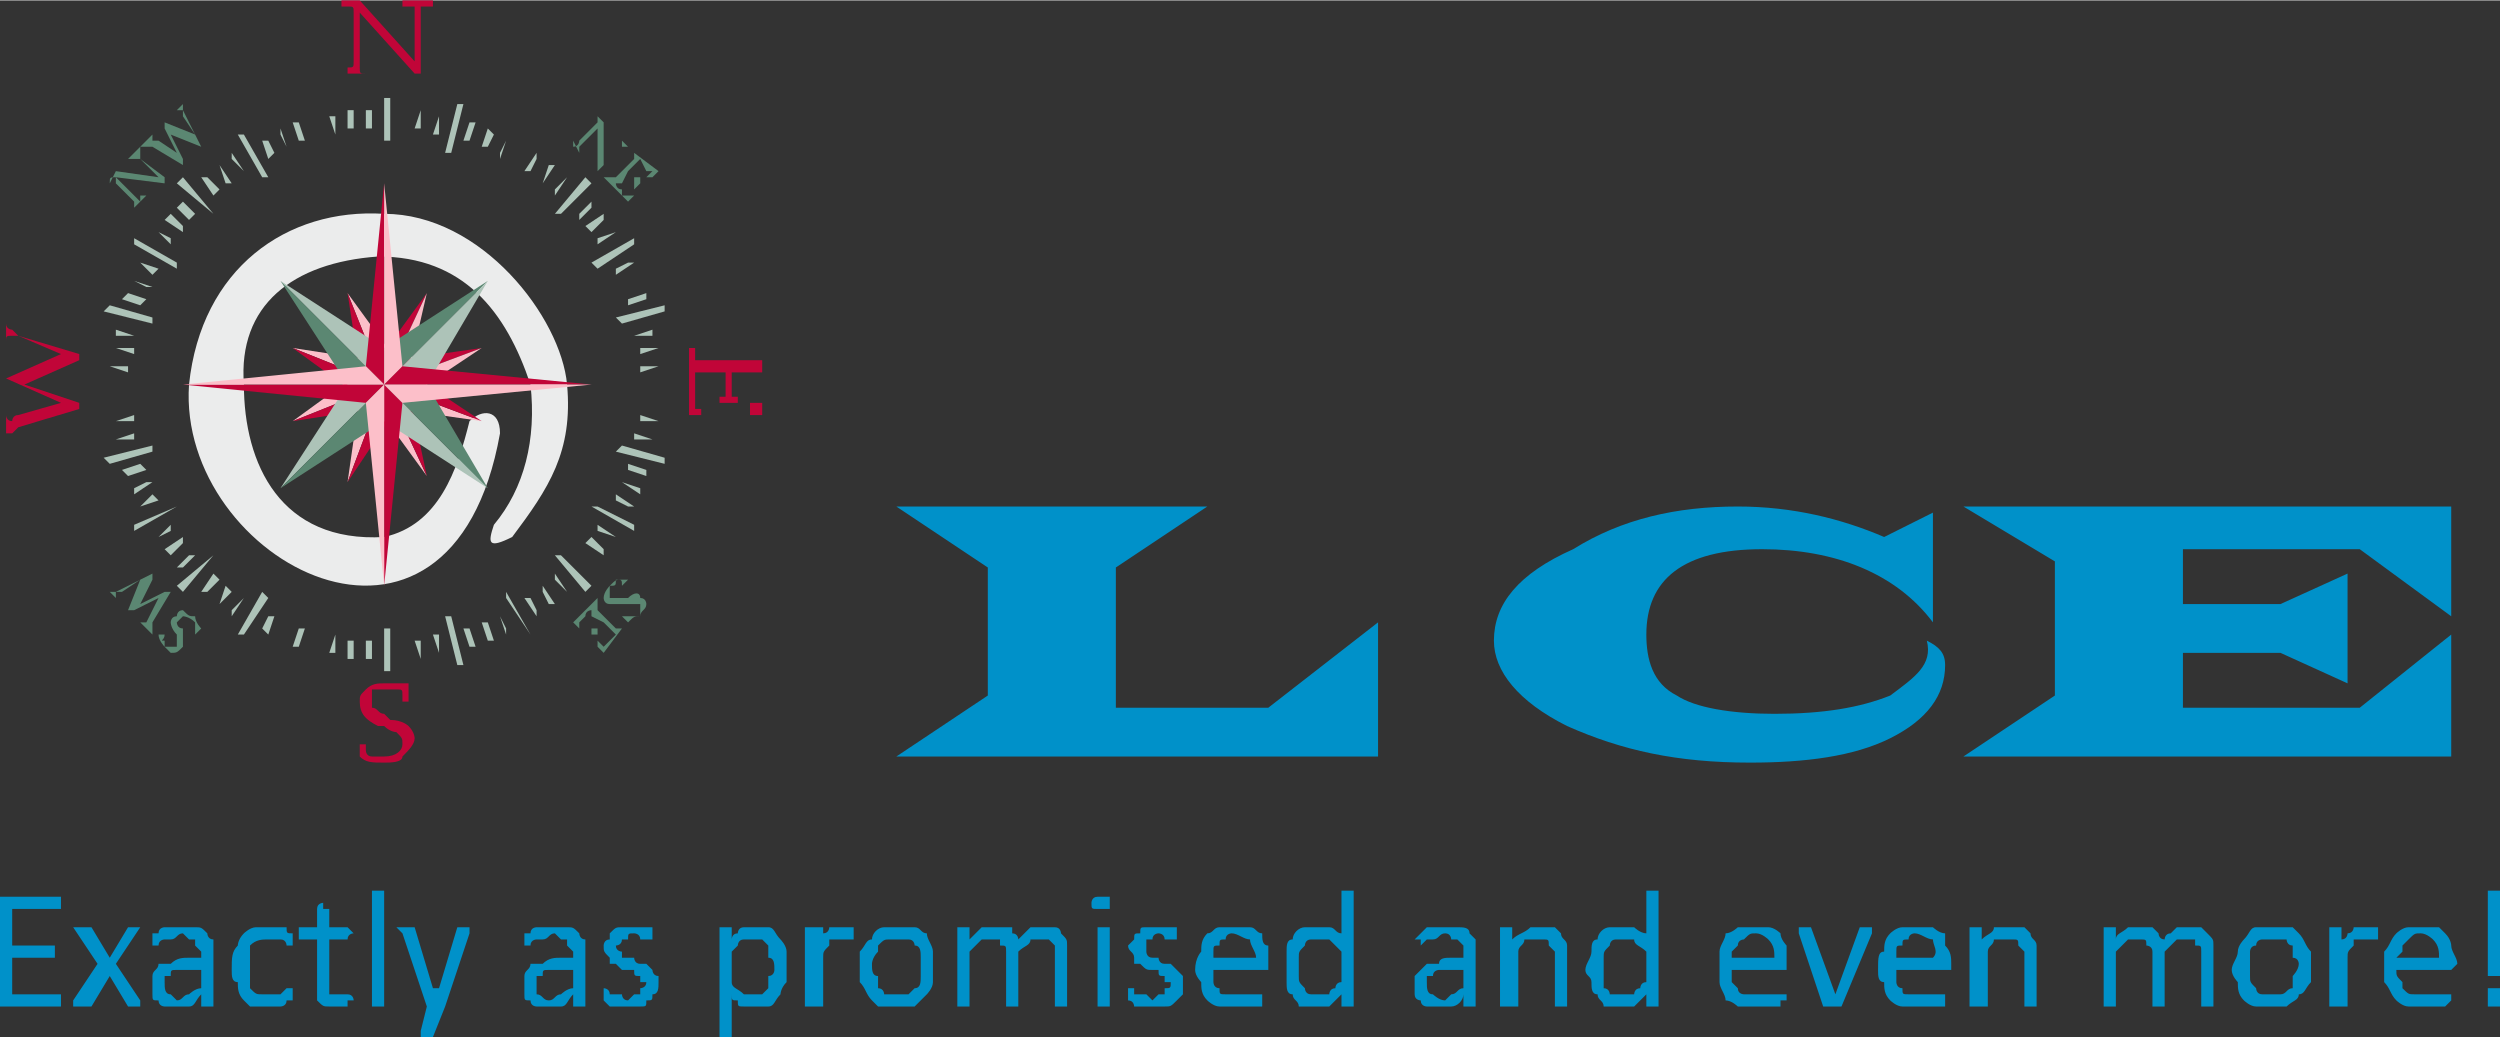 <?xml version="1.0" encoding="UTF-8"?>
<!DOCTYPE svg PUBLIC "-//W3C//DTD SVG 1.1//EN" "http://www.w3.org/Graphics/SVG/1.1/DTD/svg11.dtd">
<!-- Creator: CorelDRAW X7 -->
<svg xmlns="http://www.w3.org/2000/svg" xml:space="preserve" width="735px" height="305px" version="1.1" style="shape-rendering:geometricPrecision; text-rendering:geometricPrecision; image-rendering:optimizeQuality; fill-rule:evenodd; clip-rule:evenodd"
viewBox="0 0 410 170"
 xmlns:xlink="http://www.w3.org/1999/xlink">
 <rect x="0" y="0" width="410" height="170" fill="#333333" stroke="none"/>
 <defs>
  <style type="text/css">
   <![CDATA[
    .fil0 {fill:#EBECEC}
    .fil2 {fill:#C10538}
    .fil1 {fill:#FCBFC9}
    .fil3 {fill:#ADC3B8}
    .fil4 {fill:#5B8772}
    .fil7 {fill:#0091C9;fill-rule:nonzero}
    .fil5 {fill:#C10538;fill-rule:nonzero}
    .fil8 {fill:#ADC3B8;fill-rule:nonzero}
    .fil6 {fill:#5B8772;fill-rule:nonzero}
   ]]>
  </style>
 </defs>
 <g id="Layer_x0020_1">
  <g id="_3065944978384">
   <path class="fil0" d="M82 71c0,-4 -3,-4 -5,-2 -2,8 -5,17 -14,19 -17,1 -23,-12 -23,-25 -1,-13 8,-20 22,-21 14,0 21,9 25,21 1,9 -1,17 -6,23 -1,3 -1,4 3,2 6,-8 10,-14 9,-25 -1,-11 -14,-28 -30,-28 -16,-1 -30,9 -32,28 -2,29 43,53 51,8z"/>
   <polygon class="fil1" points="57,48 63,63 65,59 "/>
   <polygon class="fil2" points="57,48 63,63 59,61 "/>
   <polygon class="fil1" points="48,69 63,63 59,61 "/>
   <polygon class="fil2" points="48,69 63,63 61,67 "/>
   <polygon class="fil1" points="48,57 63,63 61,59 "/>
   <polygon class="fil2" points="48,57 63,63 59,65 "/>
   <polygon class="fil1" points="57,79 63,63 59,65 "/>
   <polygon class="fil2" points="57,79 63,63 65,67 "/>
   <polygon class="fil3" points="46,46 63,63 63,57 "/>
   <polygon class="fil4" points="46,46 63,63 57,63 "/>
   <polygon class="fil3" points="46,80 63,63 57,63 "/>
   <polygon class="fil4" points="46,80 63,63 63,69 "/>
   <polygon class="fil2" points="70,48 63,63 62,59 "/>
   <polygon class="fil1" points="70,48 63,63 67,61 "/>
   <polygon class="fil2" points="79,57 63,63 65,59 "/>
   <polygon class="fil1" points="79,57 63,63 67,65 "/>
   <polygon class="fil4" points="80,46 63,63 63,57 "/>
   <polygon class="fil3" points="80,46 63,63 70,63 "/>
   <polygon class="fil1" points="70,78 63,63 62,67 "/>
   <polygon class="fil2" points="70,78 63,63 67,64 "/>
   <polygon class="fil1" points="79,69 63,63 65,67 "/>
   <polygon class="fil2" points="79,69 63,63 67,61 "/>
   <polygon class="fil3" points="80,80 63,63 63,69 "/>
   <polygon class="fil4" points="80,80 63,63 70,63 "/>
   <polygon class="fil2" points="63,30 63,63 60,60 "/>
   <polygon class="fil1" points="63,30 63,63 66,60 "/>
   <polygon class="fil2" points="30,63 63,63 60,66 "/>
   <polygon class="fil1" points="30,63 63,63 60,60 "/>
   <polygon class="fil2" points="63,96 63,63 66,66 "/>
   <polygon class="fil1" points="63,96 63,63 60,66 "/>
   <polygon class="fil2" points="97,63 63,63 66,60 "/>
   <polygon class="fil1" points="97,63 63,63 66,66 "/>
   <path class="fil5" d="M59 124l0 -2 1 0 0 0c0,0 0,1 0,1 0,0 0,1 1,1 0,0 1,0 2,0 2,0 3,-1 3,-2 0,-1 0,-1 -1,-2 0,0 -1,0 -2,-1l-1 0c-2,-1 -3,-2 -3,-4 0,-1 0,-1 1,-2 1,-1 2,-1 3,-1 1,0 3,0 4,0l0 3 -1 0 0 0c0,-1 0,-1 0,-1 0,-1 0,-1 -1,-1 0,0 -1,0 -2,0 -1,0 -1,0 -2,0 0,0 0,1 0,2 0,0 0,1 0,1 1,0 1,1 2,1l1 1c2,0 3,1 3,1 1,1 1,2 1,2 0,1 -1,2 -2,3 0,1 -2,1 -3,1 -2,0 -3,0 -4,-1z"/>
   <path class="fil5" d="M113 68l0 -11 1 0 0 0 0 1c0,0 0,1 0,1 0,0 0,0 0,0l1 0 8 0 1 0c0,0 1,0 1,0 0,0 0,-1 0,-1l0 -1 0 0 0 0 0 11 -2 0 0 -2 0 0 1 0c0,0 1,0 1,0 0,0 0,0 0,0l0 -1 0 -4 -5 0 0 3 0 1c0,0 0,0 0,0 0,0 0,0 0,0 0,0 0,0 1,0l0 0 0 1 -3 0 0 -1 0 0c1,0 1,0 1,0 0,0 0,0 0,-1l0 -3 -4 0c0,0 -1,0 -1,0 0,1 0,1 0,2l0 2 0 1c0,1 0,1 0,1l1 0 0 0 0 1 -2 0z"/>
   <path class="fil5" d="M68 12l-9 -10 0 8c0,1 0,1 0,1 0,1 0,1 1,1l0 0 0 0 0 0 -4 0 0 0 0 0 1 0c0,0 0,0 0,-1 1,0 1,0 1,-1l0 -8c0,-1 0,-1 -1,-1 0,0 0,0 0,0l-1 0 0 0 0 -1 3 0 9 10 0 -8 0 -1c0,0 0,0 0,0 0,0 -1,0 -1,0l-1 0 0 0 0 -1 5 0 0 1 0 0 -1 0c-1,0 -1,0 -1,0 0,0 0,0 0,0l0 1 0 10 -1 0z"/>
   <path class="fil5" d="M13 67l-10 3 -1 1c0,0 -1,0 -1,0l0 1 0 0 0 0 0 -5 0 0 0 0 0 1c0,0 0,1 1,1 0,0 0,-1 1,-1l7 -2 -9 -4 0 0 9 -4 -7 -3c-1,0 -1,0 -1,0 -1,0 -1,0 -1,1l0 1 0 0 0 0 0 -4 0 0 0 0 0 0c0,1 1,1 1,1l1 1 10 3 0 1 -9 4 9 3 0 1z"/>
   <path class="fil6" d="M27 30l-8 -1 3 3c1,1 1,1 1,1 0,0 0,0 0,-1l1 0 0 0 0 0 -2 2 0 0 0 0 0 0c0,-1 0,-1 0,-1 0,0 0,0 0,0l-3 -3c0,0 0,-1 0,-1 -1,0 -1,0 -1,1l0 0 0 0 0 0 1 -2 7 1 -3 -3 0 0c-1,0 -1,0 -1,0 0,0 0,0 0,0l0 0 0 0 -1 0 2 -2 0 0 0 0 0 1c0,0 0,0 0,0 0,0 0,0 0,0l0 1 4 3 0 1z"/>
   <path class="fil6" d="M30 27l-5 -3 -1 0c0,0 0,0 0,0l0 0 -1 0 0 0 2 -2 0 0 0 0 0 1c0,0 0,0 0,0 0,0 0,0 1,0l3 2 -2 -4 0 -1 5 2 -2 -3c0,-1 0,-1 0,-1 0,0 0,0 -1,0l0 1 0 0 0 -1 1 -1 1 0 -1 0 0 0c0,1 0,1 0,1l0 0 3 6 0 0 -5 -2 2 4 0 1z"/>
   <path class="fil6" d="M98 28l0 -7 -3 3c0,0 0,0 0,0 0,0 0,0 0,1l0 0 0 0 0 0 -1 -2 0 0 0 0 0 0c0,1 0,1 0,1 1,0 1,-1 1,-1l3 -3c0,0 0,0 0,0 0,0 0,0 0,-1l0 0 0 0 0 0 1 1 0 7 3 -3 0 0c0,0 0,-1 0,-1 0,0 0,0 0,0l0 0 0 0 0 0 1 1 0 0 0 0 0 0c0,0 0,0 0,0 0,0 -1,0 -1,0l0 0 -4 4 0 0z"/>
   <path class="fil6" d="M103 33l-4 -4 1 0 0 0 0 0c0,0 0,0 0,0 0,0 0,0 0,0l1 0 3 -3 0 0c0,0 0,0 0,-1 0,0 0,0 0,0l0 0 0 0 0 0 4 3 -1 1 -1 0 0 0 1 -1c0,0 0,0 0,0 0,0 0,0 0,0l-1 0 -1 -2 -2 2 1 1 1 0c0,0 0,1 0,1 0,0 0,0 0,-1 0,0 0,0 0,0l0 0 0 1 -1 1 0 -1 0 0c0,0 0,0 0,0 0,0 0,0 0,-1l-1 -1 -1 2c-1,0 -1,0 -1,0 0,0 0,1 1,1l0 1 1 0c0,0 0,0 0,0l1 0 0 0 0 0 -1 1z"/>
   <path class="fil6" d="M102 95l1 0 -1 1 0 0c0,0 0,0 0,0 0,-1 0,-1 -1,-1 0,1 0,1 -1,1 0,1 0,1 0,2 0,0 1,0 1,0 0,0 1,0 1,0l1 0c1,-1 2,-1 2,0 1,0 1,1 1,1 0,1 -1,1 -1,2 -1,0 -1,0 -2,1l-1 -1 1 0 0 0c0,0 0,0 0,0 0,0 1,0 1,0 0,0 0,0 1,0 0,-1 0,-1 0,-1 0,-1 0,-1 0,-1 -1,0 -1,0 -1,0 0,0 -1,0 -1,0l-1 0c0,0 -1,0 -1,0 -1,0 -1,0 -1,0 -1,0 -1,-1 -1,-1 0,-1 1,-2 1,-2 1,-1 1,-1 2,-1z"/>
   <path class="fil6" d="M94 102l4 -4 0 1 0 0 0 0c0,0 0,0 0,0 0,0 0,0 0,0l0 1 3 3 0 0c0,0 1,0 1,0 0,0 0,0 0,0l0 0 0 0 0 0 -3 4 -1 -1 0 -1 0 0 1 1c0,0 0,0 0,0 0,0 0,0 0,0l1 -1 1 -1 -2 -2 -1 1 0 1c0,0 0,0 0,0 0,0 0,0 0,0 0,0 0,0 0,0l0 0 -1 0 0 -1 0 0 0 0c0,0 0,0 0,0 0,0 0,0 1,0l1 -1 -2 -1c0,-1 0,-1 0,-1 0,0 -1,0 -1,1l0 0 -1 1c0,0 0,0 0,0l0 1 0 0 0 0 -1 -1z"/>
   <path class="fil6" d="M33 103l-1 1 0 0 0 0c0,-1 0,-1 0,-1 0,0 0,0 0,0 0,-1 0,-1 0,-1 -1,-1 -2,-1 -2,-1 -1,1 -1,1 -1,1 0,0 0,1 1,1l0 1c0,1 0,2 0,2 -1,1 -1,1 -2,1 0,0 -1,-1 -1,-1 0,0 -1,-1 -1,-2l1 0 0 0 0 0c0,0 0,0 0,0 0,1 -1,1 0,1 0,0 0,0 0,1 0,0 1,0 1,0 0,0 1,0 1,0 0,0 0,-1 0,-1 0,0 0,0 0,-1l0 0c-1,-1 -1,-2 -1,-2 0,0 0,-1 1,-1 0,0 0,-1 1,-1 1,1 1,1 2,1 0,1 1,2 1,2z"/>
   <path class="fil6" d="M28 97l-3 5 0 1c0,0 0,0 0,0l0 1 0 0 0 0 -2 -2 0 0 0 0 0 0c1,0 1,0 1,0 0,0 0,0 0,0l2 -4 -4 2 -1 0 2 -5 -3 2c-1,0 -1,0 -1,0 0,0 0,1 0,1l1 0 0 0 -1 0 -1 -1 0 0 0 0 0 0c1,0 1,0 1,0l0 0 6 -3 0 1 -2 4 4 -2 1 0z"/>
   <path class="fil7" d="M226 102l0 22 -79 0 15 -10 0 -21 -15 -10 51 0 -15 10 0 23 25 0 18 -14zm91 -18l0 18c-6,-8 -16,-12 -28,-12 -13,0 -19,5 -19,14 0,4 1,8 5,10 3,2 9,3 16,3 8,0 14,-1 19,-3 4,-3 7,-5 6,-9 0,0 0,0 0,0 2,1 3,2 3,4 0,5 -3,9 -9,12 -6,3 -14,4 -23,4 -12,0 -21,-2 -30,-6 -8,-4 -12,-9 -12,-14 0,-6 4,-11 13,-15 8,-5 17,-7 27,-7 9,0 17,2 24,5l8 -4zm85 -1l0 18 -15 -11 -29 0 0 9 16 0 11 -5 0 18 -11 -5 -16 0 0 9 29 0 15 -12 0 20 -80 0 15 -10 0 -22 -15 -9 80 0z"/>
   <path class="fil7" d="M10 164c0,0 0,0 0,1 0,0 0,0 0,0 0,0 0,0 0,0 0,0 0,0 0,0l-9 0c0,0 -1,0 -1,0 0,0 0,-1 0,-1l0 -16c0,0 0,-1 0,-1 0,0 1,0 1,0l8 0c0,0 1,0 1,0 0,0 0,0 0,0 0,0 0,1 0,1 0,0 0,0 0,0 0,0 0,0 0,1 0,0 0,0 0,0 0,0 0,0 0,0 0,0 -1,0 -1,0l-7 0 0 6 6 0c0,0 1,0 1,0 0,0 0,0 0,0 0,0 0,0 0,0 0,0 0,1 0,1 0,0 0,0 0,0 0,0 0,0 0,0 0,1 0,1 0,1 0,0 -1,0 -1,0l-6 0 0 6 8 0c0,0 0,0 0,0 0,0 0,0 0,0 0,0 0,0 0,1 0,0 0,0 0,0zm13 0c0,1 0,1 0,1 0,0 0,0 0,0 0,0 0,0 0,0 -1,0 -1,0 -1,0 0,0 -1,0 -1,0 0,0 0,0 0,0 0,0 0,0 0,0 0,0 0,0 0,0l-3 -5 -3 5c0,0 -1,0 -1,0 0,0 0,0 0,0 0,0 0,0 0,0 0,0 -1,0 -1,0 0,0 0,0 0,0 -1,0 -1,0 -1,0 0,0 0,0 0,0 0,0 0,0 0,-1l4 -6 -4 -6c0,0 0,0 0,0 0,0 0,0 0,0 0,0 1,0 1,0 0,0 0,0 1,0 0,0 0,0 0,0 0,0 0,0 1,0 0,0 0,0 0,0 0,0 0,0 0,0l3 5 3 -5c0,0 0,0 0,0 0,0 0,0 0,0 0,0 0,0 0,0 0,0 1,0 1,0 0,0 0,0 1,0 0,0 0,0 0,0 0,0 0,0 0,0 0,0 0,0 0,0l-4 6 4 6zm12 1c0,0 0,0 0,0 0,0 0,0 -1,0 0,0 0,0 0,0 0,0 -1,0 -1,0 0,0 0,0 0,0 0,0 0,0 0,0l0 -2c-1,1 -1,2 -2,2 -1,0 -1,0 -2,0 -1,0 -1,0 -2,0 0,0 -1,0 -1,-1 -1,0 -1,0 -1,-1 0,0 0,-1 0,-1 0,-1 0,-2 0,-2 0,-1 1,-1 1,-2 1,0 1,0 2,0 1,-1 2,-1 3,-1l2 0 0 -1c0,0 -1,-1 -1,-1 0,0 0,-1 0,-1 0,0 -1,0 -1,0 0,0 -1,-1 -1,-1 -1,0 -1,1 -2,1 0,0 -1,0 -1,0 0,0 -1,0 -1,1 0,0 0,0 0,0 0,0 0,0 -1,0 0,0 0,0 0,0 0,-1 0,-1 0,-1 0,0 0,0 0,0 0,0 0,-1 0,-1 0,0 0,0 0,0 1,0 1,0 1,0 0,-1 1,-1 1,-1 1,0 1,0 1,0 1,0 1,0 2,0 1,0 2,0 2,0 1,0 1,0 2,1 0,0 0,1 1,1 0,1 0,2 0,2l0 9zm-2 -6l-2 0c-1,0 -2,0 -2,0 -1,0 -1,0 -1,1 0,0 -1,0 -1,0 0,1 0,1 0,1 0,1 0,2 1,2 0,0 1,1 1,1 1,0 1,-1 2,-1 0,0 1,-1 2,-1l0 -3zm15 4c0,0 0,0 0,0 0,0 0,0 0,1 0,0 0,0 0,0 0,0 0,0 0,0 0,0 -1,0 -1,0 0,1 -1,1 -1,1 0,0 -1,0 -1,0 0,0 -1,0 -1,0 -1,0 -2,0 -3,0 0,0 -1,-1 -1,-1 -1,-1 -1,-2 -1,-3 -1,0 -1,-1 -1,-2 0,-2 0,-3 1,-4 0,0 0,-1 1,-2 0,0 1,-1 2,-1 0,0 1,0 2,0 0,0 1,0 1,0 1,0 1,0 1,0 0,0 1,0 1,0 0,1 0,1 1,1 0,0 0,0 0,0 0,0 0,0 0,0 0,0 0,1 0,1 0,0 0,0 0,0 0,0 0,1 0,1 0,0 0,0 0,0 -1,0 -1,0 -1,0 0,0 0,-1 -1,-1 0,0 0,0 -1,0 0,0 -1,0 -1,0 -1,0 -2,0 -3,1 0,1 0,2 0,4 0,0 0,1 0,2 0,0 0,1 0,1 1,1 1,1 2,1 0,0 0,0 1,0 1,0 1,0 1,0 1,0 1,0 1,0 1,-1 1,-1 1,-1 0,0 1,0 1,0 0,0 0,0 0,0 0,0 0,0 0,0 0,0 0,0 0,0 0,0 0,1 0,1zm10 1c0,0 0,0 -1,0 0,1 0,1 0,1 0,0 0,0 0,0 0,0 0,0 -1,0 0,0 0,0 0,0 0,0 -1,0 -1,0 0,0 -1,0 -1,0 -1,0 -1,0 -2,-1 0,0 0,-1 0,-1 0,-1 0,-1 0,-2l0 -7 -2 0c0,0 0,0 -1,0 0,-1 0,-1 0,-1 0,0 0,0 0,-1 0,0 0,0 0,0 1,0 1,0 1,0 0,0 0,0 0,0l2 0 0 -3c0,0 0,0 0,0 0,0 0,0 0,0 0,0 0,0 0,0 0,-1 1,-1 1,-1 0,0 0,0 0,1 0,0 1,0 1,0 0,0 0,0 0,0 0,0 0,0 0,0l0 3 3 0c0,0 0,0 0,0 0,0 0,0 0,0 0,0 0,0 0,0 1,1 1,1 1,1 0,0 -1,0 -1,1 0,0 0,0 0,0l-3 0 0 7c0,1 0,1 0,2 1,0 1,0 2,0 0,0 0,0 0,0 0,0 1,0 1,0 0,0 0,0 0,0 0,0 0,0 0,0 0,0 0,0 0,0 0,0 0,0 0,0 0,0 0,0 0,0 1,0 1,1 1,1zm5 1c0,0 0,0 0,0 0,0 0,0 0,0 0,0 -1,0 -1,0 0,0 0,0 0,0 -1,0 -1,0 -1,0 0,0 0,0 0,0 0,0 0,0 0,0 0,0 0,0 0,0l0 -19c0,0 0,0 0,0 0,0 0,0 0,0 0,0 0,0 0,0 0,0 0,0 1,0 0,0 0,0 0,0 0,0 1,0 1,0 0,0 0,0 0,0 0,0 0,0 0,0l0 19zm10 0l-2 5c0,0 0,0 0,0 -1,0 -1,0 -1,0 -1,0 -1,0 -1,0 0,0 0,0 0,0 0,0 0,0 0,0 0,0 0,0 0,-1l1 -4c0,0 0,0 0,0 0,0 0,0 0,0l-4 -12c-1,-1 -1,-1 -1,-1 0,0 0,0 1,0 0,0 0,0 0,0 0,0 0,0 1,0 0,0 0,0 0,0 0,0 0,0 1,0 0,0 0,0 0,0 0,0 0,0 0,0l3 10 1 0 3 -10c0,0 0,0 0,0 0,0 0,0 1,0 0,0 0,0 0,0 0,0 1,0 1,0 0,0 0,0 0,0 0,0 0,0 0,0 0,0 0,0 0,1l-4 12zm23 0c0,0 0,0 0,0 0,0 -1,0 -1,0 0,0 0,0 0,0 0,0 -1,0 -1,0 0,0 0,0 0,0 0,0 0,0 0,0l0 -2c-1,1 -1,2 -2,2 -1,0 -1,0 -2,0 -1,0 -1,0 -2,0 0,0 -1,0 -1,-1 -1,0 -1,0 -1,-1 0,0 0,-1 0,-1 0,-1 0,-2 0,-2 0,-1 1,-1 1,-2 1,0 1,0 2,0 1,-1 2,-1 3,-1l2 0 0 -1c0,0 -1,-1 -1,-1 0,0 0,-1 0,-1 0,0 -1,0 -1,0 0,0 -1,-1 -1,-1 -1,0 -1,1 -2,1 0,0 -1,0 -1,0 0,0 -1,0 -1,1 0,0 0,0 0,0 0,0 -1,0 -1,0 0,0 0,0 0,0 0,-1 0,-1 0,-1 0,0 0,0 0,0 0,0 0,-1 0,-1 0,0 0,0 0,0 1,0 1,0 1,0 0,-1 1,-1 1,-1 1,0 1,0 1,0 1,0 1,0 2,0 1,0 2,0 2,0 1,0 1,0 2,1 0,0 0,1 1,1 0,1 0,2 0,2l0 9zm-2 -6l-2 0c-1,0 -2,0 -2,0 -1,0 -1,0 -1,1 -1,0 -1,0 -1,0 0,1 0,1 0,1 0,1 0,2 0,2 1,0 1,1 2,1 1,0 1,-1 2,-1 0,0 1,-1 2,-1l0 -3zm14 2c0,1 0,2 -1,2 0,1 0,1 -1,1 0,1 0,1 -1,1 -1,0 -1,0 -2,0 -1,0 -1,0 -1,0 -1,0 -1,0 -1,0 -1,0 -1,0 -1,0 0,0 -1,-1 -1,-1 0,0 0,0 0,0 0,0 0,0 0,-1 0,0 0,0 0,0 0,0 0,0 0,0 0,-1 0,-1 0,-1 0,0 0,0 0,0 0,0 1,0 1,1 0,0 0,0 1,0 0,0 0,0 1,0 0,0 0,1 1,1 0,0 1,-1 1,-1 0,0 1,0 1,0 0,0 0,0 0,-1 0,0 1,0 1,-1 0,0 -1,0 -1,0 0,-1 0,-1 0,-1 -1,0 -1,0 -1,-1 -1,0 -1,0 -2,0 0,0 0,0 -1,-1 0,0 0,0 -1,0 0,-1 0,-1 0,-1 -1,-1 -1,-1 -1,-2 0,0 0,-1 1,-1 0,-1 0,-1 0,-1 1,-1 1,-1 2,-1 0,0 1,0 2,0 0,0 1,0 1,0 0,0 0,0 1,0 0,0 0,0 0,0 1,0 1,0 1,0 0,1 0,1 0,1 0,0 0,0 0,0 0,0 0,0 0,0 0,0 0,0 0,0 0,1 0,1 0,1 0,0 0,0 0,0 0,0 0,0 0,0 0,0 0,0 0,0 0,0 0,0 -1,0 0,0 0,0 0,0 0,0 -1,0 -1,0 0,-1 -1,-1 -1,-1 -1,0 -1,0 -1,1 -1,0 -1,0 -1,0 0,0 0,0 0,0 0,1 -1,1 -1,1 0,1 1,1 1,1 0,0 0,1 0,1 1,0 1,0 2,0 0,0 0,1 1,1 0,0 0,0 1,0 0,0 1,1 1,1 0,0 0,1 1,1 0,0 0,1 0,1zm21 -3c0,1 0,2 0,3 -1,1 -1,2 -1,2 -1,1 -1,2 -2,2 -1,0 -2,0 -2,0 -1,0 -1,0 -1,0 -1,0 -1,0 -1,0 -1,0 -1,0 -1,-1 -1,0 -1,0 -1,-1l0 7c0,0 0,0 0,0 0,0 0,0 0,0 0,0 -1,0 -1,0 0,0 0,0 0,0 -1,0 -1,0 -1,0 0,0 0,0 0,0 0,0 0,0 0,0 0,0 0,0 0,0l0 -18c0,0 0,0 0,0 0,0 0,0 0,0 0,0 0,0 0,0 0,0 0,0 1,0 0,0 0,0 0,0 0,0 0,0 0,0 0,0 0,0 0,0 1,0 1,0 1,0l0 2c0,0 0,-1 1,-1 0,0 0,-1 1,-1 0,0 0,0 1,0 0,0 1,0 1,0 1,0 2,0 2,0 1,0 1,1 2,2 0,0 1,1 1,2 0,1 0,1 0,2zm-2 1c0,-1 0,-2 -1,-2 0,-1 0,-1 0,-2 0,0 -1,-1 -1,-1 0,0 -1,0 -1,0 -1,0 -1,0 -1,0 -1,0 -1,0 -1,0 -1,0 -1,1 -1,1 0,0 -1,1 -1,1l0 5c0,1 1,1 2,2 0,0 1,0 1,0 1,0 1,0 2,0 0,0 1,-1 1,-1 0,-1 0,-1 0,-2 1,0 1,-1 1,-1zm13 -6c0,0 0,0 0,1 0,0 0,0 0,0 0,0 0,0 0,0 0,0 -1,0 -1,0 0,0 0,0 0,0 0,0 0,0 0,0 0,0 -1,0 -1,0 0,0 0,0 0,0 0,0 -1,0 -1,0 0,0 0,0 -1,0 0,1 0,1 0,1 -1,1 -1,1 -1,2l0 8c0,0 0,0 0,0 0,0 0,0 0,0 -1,0 -1,0 -1,0 0,0 0,0 0,0 -1,0 -1,0 -1,0 0,0 0,0 0,0 0,0 0,0 0,0 -1,0 -1,0 -1,0l0 -13c0,0 0,0 0,0 1,0 1,0 1,0 0,0 0,0 0,0 0,0 0,0 0,0 1,0 1,0 1,0 0,0 0,0 0,0 0,0 0,0 0,0 1,0 1,0 1,0l0 2c0,0 0,-1 0,-1 1,0 1,-1 1,-1 1,0 1,0 1,0 0,0 1,0 1,0 0,0 0,0 0,0 1,0 1,0 1,0 0,0 0,0 0,0 0,0 1,0 1,0 0,0 0,0 0,0 0,0 0,0 0,0 0,0 0,0 0,1 0,0 0,0 0,0zm13 5c0,1 0,2 0,3 0,1 -1,2 -1,2 -1,1 -1,1 -2,2 -1,0 -2,0 -3,0 -1,0 -2,0 -3,0 0,0 -1,-1 -1,-1 -1,-1 -1,-2 -2,-3 0,0 0,-1 0,-2 0,-1 0,-2 0,-3 1,-1 1,-2 2,-2 0,-1 1,-2 2,-2 0,0 1,0 2,0 1,0 2,0 3,0 1,0 1,1 2,1 0,1 1,2 1,3 0,0 0,1 0,2zm-2 0c0,0 0,-1 0,-1 0,-1 0,-2 -1,-2 0,0 0,-1 -1,-1 0,0 -1,0 -2,0 0,0 -1,0 -1,0 -1,0 -1,0 -2,1 0,0 0,1 0,1 -1,1 -1,2 -1,2 0,1 0,2 1,2 0,1 0,1 0,2 1,0 1,1 1,1 1,0 2,0 2,0 1,0 1,0 2,0 0,0 1,-1 1,-1 1,0 1,-1 1,-2 0,0 0,-1 0,-2zm24 7c0,0 0,0 0,0 0,0 0,0 0,0 0,0 0,0 0,0 0,0 0,0 -1,0 0,0 0,0 0,0 0,0 -1,0 -1,0 0,0 0,0 0,0 0,0 0,0 0,0l0 -8c0,0 0,-1 0,-1 0,-1 0,-1 0,-1 -1,-1 -1,-1 -1,-1 -1,0 -1,0 -1,0 -1,0 -1,0 -2,0 0,1 -1,1 -2,2l0 9c0,0 0,0 0,0 0,0 0,0 0,0 0,0 0,0 0,0 0,0 -1,0 -1,0 0,0 0,0 0,0 -1,0 -1,0 -1,0 0,0 0,0 0,0 0,0 0,0 0,0l0 -8c0,0 0,-1 0,-1 0,-1 0,-1 -1,-1 0,-1 0,-1 0,-1 -1,0 -1,0 -1,0 -1,0 -2,0 -2,0 -1,1 -1,1 -2,2l0 9c0,0 0,0 0,0 0,0 0,0 0,0 0,0 0,0 0,0 -1,0 -1,0 -1,0 0,0 0,0 -1,0 0,0 0,0 0,0 0,0 0,0 0,0 0,0 0,0 0,0l0 -13c0,0 0,0 0,0 0,0 0,0 0,0 0,0 0,0 0,0 1,0 1,0 1,0 0,0 0,0 0,0 1,0 1,0 1,0 0,0 0,0 0,0 0,0 0,0 0,0l0 2c1,-1 1,-1 2,-2 1,0 1,0 2,0 1,0 1,0 1,0 1,0 1,0 2,0 0,1 0,1 0,1 1,0 1,1 1,1 0,0 1,-1 1,-1 0,0 1,-1 1,-1 0,0 1,0 1,0 0,0 1,0 1,0 1,0 2,0 2,0 1,0 1,1 1,1 1,1 1,1 1,2 0,0 0,1 0,2l0 8zm7 0c0,0 0,0 0,0 0,0 0,0 0,0 0,0 -1,0 -1,0 0,0 0,0 0,0 0,0 -1,0 -1,0 0,0 0,0 0,0 0,0 0,0 0,0 0,0 0,0 0,0l0 -13c0,0 0,0 0,0 0,0 0,0 0,0 0,0 0,0 0,0 0,0 1,0 1,0 0,0 0,0 0,0 0,0 1,0 1,0 0,0 0,0 0,0 0,0 0,0 0,0l0 13zm0 -17c0,1 0,1 0,1 0,0 -1,0 -1,0 -1,0 -1,0 -1,0 -1,0 -1,0 -1,-1 0,0 0,-1 1,-1 0,0 0,0 1,0 0,0 1,0 1,0 0,0 0,0 0,1zm12 13c0,1 0,2 0,2 -1,1 -1,1 -1,1 -1,1 -1,1 -2,1 -1,0 -1,0 -2,0 0,0 -1,0 -1,0 -1,0 -1,0 -1,0 -1,0 -1,0 -1,0 0,0 0,-1 -1,-1 0,0 0,0 0,0 0,0 0,0 0,-1 0,0 0,0 0,0 0,0 0,0 0,0 0,-1 0,-1 0,-1 0,0 0,0 1,0 0,0 0,0 0,1 0,0 0,0 1,0 0,0 0,0 1,0 0,0 1,1 1,1 0,0 1,-1 1,-1 0,0 1,0 1,0 0,0 0,0 0,-1 1,0 1,0 1,-1 0,0 0,0 -1,0 0,-1 0,-1 0,-1 -1,0 -1,0 -1,-1 -1,0 -1,0 -1,0 -1,0 -1,0 -2,-1 0,0 0,0 -1,0 0,-1 0,-1 0,-1 0,-1 -1,-1 -1,-2 0,0 1,-1 1,-1 0,-1 0,-1 1,-1 0,-1 0,-1 1,-1 1,0 1,0 2,0 0,0 1,0 1,0 0,0 1,0 1,0 0,0 0,0 1,0 0,0 0,0 0,0 0,1 0,1 0,1 0,0 0,0 0,0 0,0 0,0 0,0 0,0 0,0 0,0 0,1 0,1 0,1 0,0 0,0 0,0 0,0 0,0 0,0 0,0 0,0 0,0 0,0 0,0 0,0 -1,0 -1,0 -1,0 0,0 -1,0 -1,0 0,-1 -1,-1 -1,-1 0,0 -1,0 -1,1 0,0 -1,0 -1,0 0,0 0,0 0,0 0,1 0,1 0,1 0,1 0,1 0,1 0,0 0,1 1,1 0,0 0,0 1,0 0,0 0,1 1,1 0,0 1,0 1,0 0,0 1,1 1,1 0,0 1,1 1,1 0,0 0,1 0,1zm14 -3c0,0 0,1 0,1 -1,0 -1,0 -1,0l-8 0c0,1 0,1 0,2 0,0 0,1 1,1 0,1 0,1 1,1 0,0 1,0 2,0 0,0 1,0 1,0 1,0 1,0 2,0 0,0 0,0 0,0 1,0 1,0 1,0 0,0 0,0 0,0 0,0 0,0 0,0 0,0 0,0 0,0 0,0 0,0 0,0 0,1 0,1 0,1 0,0 0,0 0,0 0,0 0,0 0,0 0,0 0,0 0,0 0,0 0,0 0,1 -1,0 -1,0 -1,0 -1,0 -1,0 -2,0 0,0 -1,0 -1,0 -1,0 -2,0 -3,0 -1,0 -2,-1 -2,-1 -1,-1 -1,-2 -1,-3 0,0 -1,-1 -1,-2 0,-2 1,-3 1,-3 0,-1 0,-2 1,-3 1,0 1,-1 2,-1 1,0 1,0 2,0 1,0 2,0 3,0 1,0 1,1 2,1 0,1 0,2 1,2 0,1 0,2 0,3l0 0zm-2 -1c0,-1 -1,-2 -1,-3 -1,0 -2,-1 -3,-1 0,0 -1,0 -1,1 -1,0 -1,0 -1,1 -1,0 -1,0 -1,1 0,0 0,1 0,1l7 0zm16 8c0,0 0,0 0,0 0,0 0,0 0,0 0,0 0,0 0,0 -1,0 -1,0 -1,0 0,0 0,0 0,0 -1,0 -1,0 -1,0 0,0 0,0 0,0 0,0 0,0 0,0l0 -2c-1,1 -1,1 -2,2 -1,0 -2,0 -2,0 -1,0 -2,0 -3,0 0,-1 -1,-1 -1,-2 -1,0 -1,-1 -1,-2 0,-1 0,-1 0,-2 0,-1 0,-2 0,-3 0,-1 0,-2 1,-2 0,-1 1,-2 2,-2 0,0 1,0 2,0 1,0 1,0 2,0 1,0 1,1 2,1l0 -7c0,0 0,0 0,0 0,0 0,0 0,0 0,0 0,0 0,0 0,0 1,0 1,0 0,0 0,0 0,0 1,0 1,0 1,0 0,0 0,0 0,0 0,0 0,0 0,0l0 19zm-2 -9c-1,-1 -1,-1 -2,-2 -1,0 -1,0 -2,0 0,0 -1,0 -1,0 -1,0 -1,1 -1,1 -1,1 -1,1 -1,2 0,0 0,1 0,1 0,1 0,2 0,2 0,1 0,1 1,2 0,0 0,1 1,1 0,0 0,0 1,0 0,0 1,0 1,0 0,0 1,0 1,0 0,0 0,-1 1,-1 0,0 0,-1 1,-1l0 -5zm22 9c0,0 0,0 0,0 0,0 0,0 0,0 0,0 -1,0 -1,0 0,0 0,0 0,0 -1,0 -1,0 -1,0 0,0 0,0 0,0l0 -2c0,1 -1,2 -2,2 0,0 -1,0 -2,0 0,0 -1,0 -2,0 0,0 -1,0 -1,-1 0,0 -1,0 -1,-1 0,0 0,-1 0,-1 0,-1 0,-2 0,-2 1,-1 1,-1 2,-2 0,0 1,0 2,0 0,-1 1,-1 2,-1l2 0 0 -1c0,0 0,-1 0,-1 0,0 -1,-1 -1,-1 0,0 0,0 -1,0 0,0 0,-1 -1,-1 -1,0 -1,1 -2,1 0,0 0,0 -1,0 0,0 0,0 -1,1 0,0 0,0 0,0 0,0 0,0 0,0 0,0 0,0 0,0 0,-1 0,-1 0,-1 -1,0 -1,0 -1,0 0,0 1,-1 1,-1 0,0 0,0 0,0 0,0 0,0 0,0 1,-1 1,-1 1,-1 1,0 1,0 2,0 0,0 1,0 1,0 1,0 2,0 2,0 1,0 2,0 2,1 0,0 1,1 1,1 0,1 0,2 0,2l0 9zm-2 -6l-2 0c-1,0 -1,0 -2,0 0,0 -1,0 -1,1 0,0 0,0 -1,0 0,1 0,1 0,1 0,1 0,2 1,2 0,0 1,1 2,1 0,0 1,-1 1,-1 1,0 1,-1 2,-1l0 -3zm17 6c0,0 0,0 0,0 0,0 0,0 0,0 0,0 0,0 -1,0 0,0 0,0 0,0 0,0 0,0 -1,0 0,0 0,0 0,0 0,0 0,0 0,0 0,0 0,0 0,0l0 -8c0,0 0,-1 0,-1 -1,-1 -1,-1 -1,-1 0,-1 0,-1 -1,-1 0,0 0,0 -1,0 0,0 -1,0 -2,0 0,1 -1,1 -1,2l0 9c0,0 0,0 0,0 0,0 -1,0 -1,0 0,0 0,0 0,0 0,0 0,0 -1,0 0,0 0,0 0,0 0,0 0,0 0,0 -1,0 -1,0 -1,0 0,0 0,0 0,0l0 -13c0,0 0,0 0,0 0,0 0,0 1,0 0,0 0,0 0,0 0,0 0,0 0,0 1,0 1,0 1,0 0,0 0,0 0,0 0,0 0,0 0,0 0,0 0,0 0,0l0 2c1,-1 2,-1 3,-2 0,0 1,0 2,0 0,0 1,0 2,0 0,0 1,1 1,1 0,1 1,1 1,2 0,0 0,1 0,2l0 8zm15 0c0,0 0,0 0,0 0,0 0,0 0,0 0,0 0,0 -1,0 0,0 0,0 0,0 0,0 0,0 -1,0 0,0 0,0 0,0 0,0 0,0 0,0 0,0 0,0 0,0l0 -2c-1,1 -1,1 -2,2 -1,0 -2,0 -2,0 -1,0 -2,0 -3,0 0,-1 -1,-1 -1,-2 -1,0 -1,-1 -1,-2 0,-1 -1,-1 -1,-2 0,-1 1,-2 1,-3 0,-1 0,-2 1,-2 0,-1 1,-2 2,-2 0,0 1,0 2,0 1,0 1,0 2,0 0,0 1,1 2,1l0 -7c0,0 0,0 0,0 0,0 0,0 0,0 0,0 0,0 0,0 0,0 1,0 1,0 0,0 0,0 0,0 0,0 1,0 1,0 0,0 0,0 0,0 0,0 0,0 0,0l0 19zm-2 -9c-1,-1 -2,-1 -2,-2 -1,0 -1,0 -2,0 -1,0 -1,0 -1,0 -1,0 -1,1 -1,1 -1,1 -1,1 -1,2 0,0 0,1 0,1 0,1 0,2 0,2 0,1 0,1 0,2 1,0 1,1 1,1 1,0 1,0 2,0 0,0 1,0 1,0 0,0 0,0 1,0 0,0 0,-1 1,-1 0,0 0,-1 1,-1l0 -5zm23 2c0,0 0,1 0,1 0,0 0,0 -1,0l-8 0c0,1 0,1 0,2 0,0 1,1 1,1 0,1 1,1 1,1 1,0 1,0 2,0 1,0 1,0 2,0 0,0 1,0 1,0 0,0 1,0 1,0 0,0 0,0 0,0 0,0 0,0 0,0 1,0 1,0 1,0 0,0 0,0 0,0 0,0 0,0 0,0 0,1 0,1 0,1 0,0 0,0 0,0 0,0 0,0 0,0 0,0 0,0 -1,0 0,0 0,0 0,1 0,0 -1,0 -1,0 0,0 -1,0 -1,0 -1,0 -1,0 -2,0 -1,0 -2,0 -3,0 0,0 -1,-1 -2,-1 0,-1 -1,-2 -1,-3 0,0 0,-1 0,-2 0,-2 0,-3 0,-3 0,-1 1,-2 1,-3 1,0 2,-1 2,-1 1,0 2,0 3,0 1,0 2,0 2,0 1,0 2,1 2,1 0,1 1,2 1,2 0,1 0,2 0,3l0 0zm-2 -1c0,-1 0,-2 -1,-3 0,0 -1,-1 -2,-1 -1,0 -1,0 -2,1 0,0 -1,0 -1,1 0,0 0,0 -1,1 0,0 0,1 0,1l7 0zm16 -5c0,0 0,0 0,0 0,0 0,0 0,0 0,1 0,1 0,1 0,0 0,0 0,0l-5 12c0,0 0,0 0,0 0,0 0,0 0,0 0,0 0,0 0,0 -1,0 -1,0 -1,0 0,0 -1,0 -1,0 0,0 0,0 0,0 0,0 0,0 -1,0 0,0 0,0 0,0l-4 -12c0,0 0,0 0,-1 0,0 0,0 0,0 0,0 0,0 0,0 0,0 0,0 0,0 0,0 0,0 0,0 0,0 0,0 1,0 0,0 0,0 0,0 0,0 1,0 1,0 0,0 0,0 0,0 0,0 0,0 0,0 0,0 0,0 0,0l4 11 0 0 0 0 4 -11c0,0 0,0 0,0 0,0 0,0 0,0 0,0 0,0 0,0 0,0 1,0 1,0 0,0 0,0 0,0 0,0 1,0 1,0 0,0 0,0 0,0 0,0 0,0 0,0zm13 6c0,0 0,1 0,1 -1,0 -1,0 -1,0l-8 0c0,1 0,1 0,2 0,0 0,1 1,1 0,1 0,1 1,1 0,0 1,0 2,0 0,0 1,0 1,0 1,0 1,0 2,0 0,0 0,0 0,0 1,0 1,0 1,0 0,0 0,0 0,0 0,0 0,0 0,0 0,0 0,0 0,0 0,0 0,0 0,0 0,1 0,1 0,1 0,0 0,0 0,0 0,0 0,0 0,0 0,0 0,0 0,0 0,0 0,0 0,1 -1,0 -1,0 -1,0 -1,0 -1,0 -2,0 0,0 -1,0 -1,0 -1,0 -2,0 -3,0 -1,0 -2,-1 -2,-1 -1,-1 -1,-2 -1,-3 -1,0 -1,-1 -1,-2 0,-2 0,-3 1,-3 0,-1 0,-2 1,-3 0,0 1,-1 2,-1 1,0 1,0 2,0 1,0 2,0 3,0 0,0 1,1 2,1 0,1 0,2 0,2 1,1 1,2 1,3l0 0zm-3 -1c1,-1 0,-2 0,-3 -1,0 -2,-1 -3,-1 0,0 -1,0 -1,1 -1,0 -1,0 -1,1 -1,0 -1,0 -1,1 0,0 0,1 0,1l6 0zm17 8c0,0 0,0 0,0 0,0 0,0 0,0 0,0 0,0 -1,0 0,0 0,0 0,0 0,0 -1,0 -1,0 0,0 0,0 0,0 0,0 0,0 0,0 0,0 0,0 0,0l0 -8c0,0 0,-1 0,-1 -1,-1 -1,-1 -1,-1 0,-1 0,-1 -1,-1 0,0 0,0 -1,0 0,0 -1,0 -2,0 0,1 -1,1 -1,2l0 9c0,0 0,0 0,0 0,0 -1,0 -1,0 0,0 0,0 0,0 0,0 0,0 -1,0 0,0 0,0 0,0 0,0 0,0 0,0 -1,0 -1,0 -1,0 0,0 0,0 0,0l0 -13c0,0 0,0 0,0 0,0 0,0 1,0 0,0 0,0 0,0 0,0 0,0 0,0 1,0 1,0 1,0 0,0 0,0 0,0 0,0 0,0 0,0 0,0 0,0 0,0l0 2c1,-1 2,-1 2,-2 1,0 2,0 3,0 0,0 1,0 2,0 0,0 1,1 1,1 0,1 1,1 1,2 0,0 0,1 0,2l0 8zm29 0c0,0 0,0 0,0 0,0 0,0 0,0 0,0 0,0 0,0 -1,0 -1,0 -1,0 0,0 0,0 -1,0 0,0 0,0 0,0 0,0 0,0 0,0 0,0 0,0 0,0l0 -8c0,0 0,-1 0,-1 0,-1 0,-1 -1,-1 0,-1 0,-1 0,-1 -1,0 -1,0 -2,0 0,0 -1,0 -1,0 -1,1 -1,1 -2,2l0 9c0,0 0,0 0,0 0,0 0,0 0,0 0,0 0,0 -1,0 0,0 0,0 0,0 0,0 0,0 -1,0 0,0 0,0 0,0 0,0 0,0 0,0 0,0 0,0 0,0l0 -8c0,0 0,-1 0,-1 0,-1 -1,-1 -1,-1 0,-1 0,-1 -1,-1 0,0 0,0 -1,0 0,0 -1,0 -1,0 -1,1 -1,1 -2,2l0 9c0,0 0,0 0,0 0,0 0,0 0,0 0,0 0,0 -1,0 0,0 0,0 0,0 0,0 -1,0 -1,0 0,0 0,0 0,0 0,0 0,0 0,0 0,0 0,0 0,0l0 -13c0,0 0,0 0,0 0,0 0,0 0,0 0,0 0,0 0,0 0,0 0,0 1,0 0,0 0,0 0,0 0,0 0,0 1,0 0,0 0,0 0,0 0,0 0,0 0,0l0 2c0,-1 1,-1 2,-2 0,0 1,0 2,0 0,0 1,0 1,0 1,0 1,0 1,0 1,1 1,1 1,1 0,0 0,1 1,1 0,0 0,-1 1,-1 0,0 1,-1 1,-1 0,0 1,0 1,0 0,0 1,0 1,0 1,0 1,0 2,0 0,0 1,1 1,1 1,1 1,1 1,2 0,0 0,1 0,2l0 8zm16 -7c0,1 0,2 0,3 -1,1 -1,2 -2,2 0,1 -1,1 -2,2 0,0 -1,0 -2,0 -1,0 -2,0 -3,0 -1,0 -2,-1 -2,-1 -1,-1 -1,-2 -1,-3 0,0 -1,-1 -1,-2 0,-1 1,-2 1,-3 0,-1 1,-2 1,-2 1,-1 1,-2 2,-2 1,0 2,0 3,0 1,0 2,0 3,0 0,0 1,1 1,1 1,1 1,2 2,3 0,0 0,1 0,2zm-2 0c0,0 0,-1 -1,-1 0,-1 0,-2 0,-2 -1,0 -1,-1 -1,-1 -1,0 -2,0 -2,0 -1,0 -2,0 -2,0 0,0 -1,0 -1,1 -1,0 -1,1 -1,1 0,1 0,2 0,2 0,1 0,2 0,2 0,1 0,1 1,2 0,0 0,1 1,1 0,0 1,0 2,0 0,0 1,0 1,0 1,0 1,-1 2,-1 0,0 0,-1 0,-2 0,0 1,-1 1,-2zm13 -5c0,0 0,0 0,1 0,0 0,0 0,0 0,0 0,0 -1,0 0,0 0,0 0,0 0,0 0,0 0,0 0,0 0,0 0,0 0,0 -1,0 -1,0 0,0 0,0 0,0 -1,0 -1,0 -1,0 0,0 0,0 -1,0 0,1 0,1 0,1 -1,1 -1,1 -1,2l0 8c0,0 0,0 0,0 0,0 -1,0 -1,0 0,0 0,0 0,0 0,0 0,0 -1,0 0,0 0,0 0,0 0,0 0,0 0,0 -1,0 -1,0 -1,0 0,0 0,0 0,0l0 -13c0,0 0,0 0,0 0,0 0,0 1,0 0,0 0,0 0,0 0,0 0,0 0,0 1,0 1,0 1,0 0,0 0,0 0,0 0,0 0,0 0,0 0,0 0,0 0,0l0 2c1,0 1,-1 1,-1 1,0 1,-1 1,-1 1,0 1,0 1,0 0,0 1,0 1,0 0,0 0,0 0,0 0,0 1,0 1,0 0,0 0,0 0,0 0,0 0,0 0,0 1,0 1,0 1,0 0,0 0,0 0,0 0,0 0,0 0,1 0,0 0,0 0,0zm13 5c0,0 -1,1 -1,1 0,0 0,0 0,0l-9 0c0,1 0,1 1,2 0,0 0,1 0,1 1,1 1,1 2,1 0,0 1,0 1,0 1,0 2,0 2,0 1,0 1,0 1,0 1,0 1,0 1,0 0,0 0,0 1,0 0,0 0,0 0,0 0,0 0,0 0,0 0,0 0,0 0,0 0,0 0,0 0,0 0,1 0,1 0,1 0,0 0,0 0,0 0,0 0,0 0,0 0,0 0,0 0,0 0,0 0,0 -1,1 0,0 0,0 -1,0 0,0 -1,0 -1,0 -1,0 -1,0 -2,0 -1,0 -2,0 -2,0 -1,0 -2,-1 -2,-1 -1,-1 -1,-2 -2,-3 0,0 0,-1 0,-2 0,-2 0,-3 0,-3 1,-1 1,-2 2,-3 0,0 1,-1 2,-1 0,0 1,0 2,0 1,0 2,0 3,0 0,0 1,1 1,1 1,1 1,2 1,2 0,1 1,2 1,3l0 0zm-3 -1c0,-1 0,-2 -1,-3 0,0 -1,-1 -2,-1 -1,0 -1,0 -2,1 0,0 0,0 -1,1 0,0 0,0 0,1 0,0 -1,1 -1,1l7 0zm10 3c0,0 0,0 0,0 0,0 0,0 0,0 0,0 0,0 0,0 -1,0 -1,0 -1,0 0,0 0,0 0,0 -1,0 -1,0 -1,0 0,0 0,0 0,0 0,0 0,0 0,0l0 -13c0,0 0,-1 0,-1 0,0 0,0 0,0 0,0 0,0 0,0 1,0 1,0 1,0 0,0 0,0 1,0 0,0 0,0 0,0 0,0 0,0 0,0 0,0 0,1 0,1l0 13zm0 4c0,0 0,0 0,0 0,1 0,1 0,1 0,0 0,0 0,0 0,0 -1,0 -1,0 0,0 0,0 -1,0 0,0 0,0 0,0 0,0 0,0 0,-1 0,0 0,0 0,0 0,-1 0,-1 0,-1 0,0 0,-1 0,-1 0,0 0,0 0,0 1,0 1,0 1,0 0,0 1,0 1,0 0,0 0,0 0,0 0,0 0,1 0,1 0,0 0,0 0,1z"/>
   <polygon class="fil8" points="97,43 104,39 104,40 98,44 "/>
   <polygon class="fil8" points="91,35 96,29 97,30 92,35 "/>
   <polygon class="fil8" points="83,29 87,22 87,22 83,29 "/>
   <polygon class="fil8" points="73,25 75,17 76,17 74,25 "/>
   <polygon class="fil8" points="63,23 63,16 64,16 64,23 "/>
   <polygon class="fil8" points="53,25 51,17 51,17 53,25 "/>
   <polygon class="fil8" points="43,29 39,22 40,22 44,29 "/>
   <polygon class="fil8" points="35,35 29,30 30,29 35,35 "/>
   <polygon class="fil8" points="29,44 22,40 22,39 29,43 "/>
   <polygon class="fil8" points="25,53 17,51 18,50 25,52 "/>
   <polygon class="fil8" points="16,63 24,63 24,63 16,63 "/>
   <polygon class="fil8" points="17,75 25,73 25,74 18,76 "/>
   <polygon class="fil8" points="22,86 29,83 29,83 22,87 "/>
   <polygon class="fil8" points="29,96 35,91 35,91 30,97 "/>
   <polygon class="fil8" points="39,104 43,97 44,98 40,104 "/>
   <polygon class="fil8" points="51,109 53,101 53,101 51,109 "/>
   <polygon class="fil8" points="63,110 63,103 64,103 64,110 "/>
   <polygon class="fil8" points="75,109 73,101 74,101 76,109 "/>
   <polygon class="fil8" points="87,104 83,98 83,97 87,104 "/>
   <polygon class="fil8" points="96,97 91,91 92,91 97,96 "/>
   <polygon class="fil8" points="104,87 97,83 98,83 104,86 "/>
   <polygon class="fil8" points="109,76 101,74 102,73 109,75 "/>
   <polygon class="fil8" points="103,63 111,63 111,63 103,63 "/>
   <polygon class="fil8" points="101,52 109,50 109,51 102,53 "/>
   <polygon class="fil8" points="66,105 66,108 66,108 66,105 "/>
   <polygon class="fil8" points="61,18 61,21 60,21 60,18 "/>
   <polygon class="fil8" points="69,105 69,108 69,108 68,105 "/>
   <polygon class="fil8" points="58,18 58,21 57,21 57,18 "/>
   <polygon class="fil8" points="72,104 72,107 72,107 71,104 "/>
   <polygon class="fil8" points="55,19 55,22 55,22 54,19 "/>
   <polygon class="fil8" points="77,103 78,106 77,106 76,103 "/>
   <polygon class="fil8" points="49,20 50,23 49,23 48,20 "/>
   <polygon class="fil8" points="80,102 81,105 80,105 79,102 "/>
   <polygon class="fil8" points="46,21 47,24 47,24 46,22 "/>
   <polygon class="fil8" points="82,101 83,103 83,104 82,101 "/>
   <polygon class="fil8" points="44,23 45,25 44,26 43,23 "/>
   <polygon class="fil8" points="87,98 88,100 88,101 86,98 "/>
   <polygon class="fil8" points="38,25 40,28 40,28 38,26 "/>
   <polygon class="fil8" points="89,96 91,99 90,99 89,97 "/>
   <polygon class="fil8" points="36,27 38,30 37,30 36,27 "/>
   <polygon class="fil8" points="91,94 93,97 93,97 91,95 "/>
   <polygon class="fil8" points="34,29 36,31 35,32 33,29 "/>
   <polygon class="fil8" points="95,91 97,93 97,93 95,91 "/>
   <polygon class="fil8" points="30,33 32,35 31,36 29,34 "/>
   <polygon class="fil8" points="97,88 99,90 99,91 96,89 "/>
   <polygon class="fil8" points="28,35 30,37 30,38 27,36 "/>
   <polygon class="fil8" points="98,86 101,88 101,88 98,87 "/>
   <polygon class="fil8" points="26,38 28,39 28,40 26,38 "/>
   <polygon class="fil8" points="101,81 104,83 103,83 101,82 "/>
   <polygon class="fil8" points="23,43 26,44 25,45 23,43 "/>
   <polygon class="fil8" points="102,79 105,80 105,81 102,79 "/>
   <polygon class="fil8" points="22,46 25,47 24,47 22,46 "/>
   <polygon class="fil8" points="103,76 106,77 106,78 103,77 "/>
   <polygon class="fil8" points="21,48 24,49 23,50 20,49 "/>
   <polygon class="fil8" points="104,71 107,72 107,72 104,72 "/>
   <polygon class="fil8" points="19,54 22,55 22,55 19,55 "/>
   <polygon class="fil8" points="105,68 108,69 108,69 105,69 "/>
   <polygon class="fil8" points="19,57 22,57 22,58 19,57 "/>
   <polygon class="fil8" points="105,66 108,66 108,66 105,66 "/>
   <polygon class="fil8" points="18,60 21,60 21,61 18,60 "/>
   <polygon class="fil8" points="105,60 108,60 108,60 105,61 "/>
   <polygon class="fil8" points="18,66 21,66 21,66 18,66 "/>
   <polygon class="fil8" points="105,57 108,57 108,57 105,58 "/>
   <polygon class="fil8" points="19,69 22,68 22,69 19,69 "/>
   <polygon class="fil8" points="104,55 107,54 107,55 104,55 "/>
   <polygon class="fil8" points="19,72 22,71 22,72 19,72 "/>
   <polygon class="fil8" points="103,49 106,48 106,49 103,50 "/>
   <polygon class="fil8" points="20,77 23,76 24,77 21,78 "/>
   <polygon class="fil8" points="102,47 105,46 105,46 102,47 "/>
   <polygon class="fil8" points="22,80 24,79 25,79 22,81 "/>
   <polygon class="fil8" points="101,44 103,43 104,43 101,45 "/>
   <polygon class="fil8" points="23,83 25,81 26,82 23,83 "/>
   <polygon class="fil8" points="98,39 101,38 101,38 98,40 "/>
   <polygon class="fil8" points="26,88 28,86 28,87 26,88 "/>
   <polygon class="fil8" points="96,37 99,35 99,36 97,38 "/>
   <polygon class="fil8" points="27,90 30,88 30,89 28,91 "/>
   <polygon class="fil8" points="95,35 97,33 97,34 95,36 "/>
   <polygon class="fil8" points="29,93 31,91 32,91 30,93 "/>
   <polygon class="fil8" points="91,31 93,29 93,29 91,32 "/>
   <polygon class="fil8" points="33,97 35,94 36,95 34,97 "/>
   <polygon class="fil8" points="89,30 90,27 91,27 89,30 "/>
   <polygon class="fil8" points="36,99 37,96 38,97 36,99 "/>
   <polygon class="fil8" points="86,28 88,25 88,26 87,28 "/>
   <polygon class="fil8" points="38,100 40,98 40,98 38,101 "/>
   <polygon class="fil8" points="82,25 83,23 83,23 82,26 "/>
   <polygon class="fil8" points="43,103 44,101 45,101 44,104 "/>
   <polygon class="fil8" points="79,24 80,21 81,22 80,24 "/>
   <polygon class="fil8" points="46,105 47,102 47,102 46,105 "/>
   <polygon class="fil8" points="76,23 77,20 78,20 77,23 "/>
   <polygon class="fil8" points="48,106 49,103 50,103 49,106 "/>
   <polygon class="fil8" points="71,22 72,19 72,19 72,22 "/>
   <polygon class="fil8" points="54,107 55,104 55,104 55,107 "/>
   <polygon class="fil8" points="68,21 69,18 69,18 69,21 "/>
   <polygon class="fil8" points="57,108 57,105 58,105 58,108 "/>
   <polygon class="fil8" points="66,21 66,18 66,18 66,21 "/>
   <polygon class="fil8" points="60,108 60,105 61,105 61,108 "/>
  </g>
 </g>
</svg>
